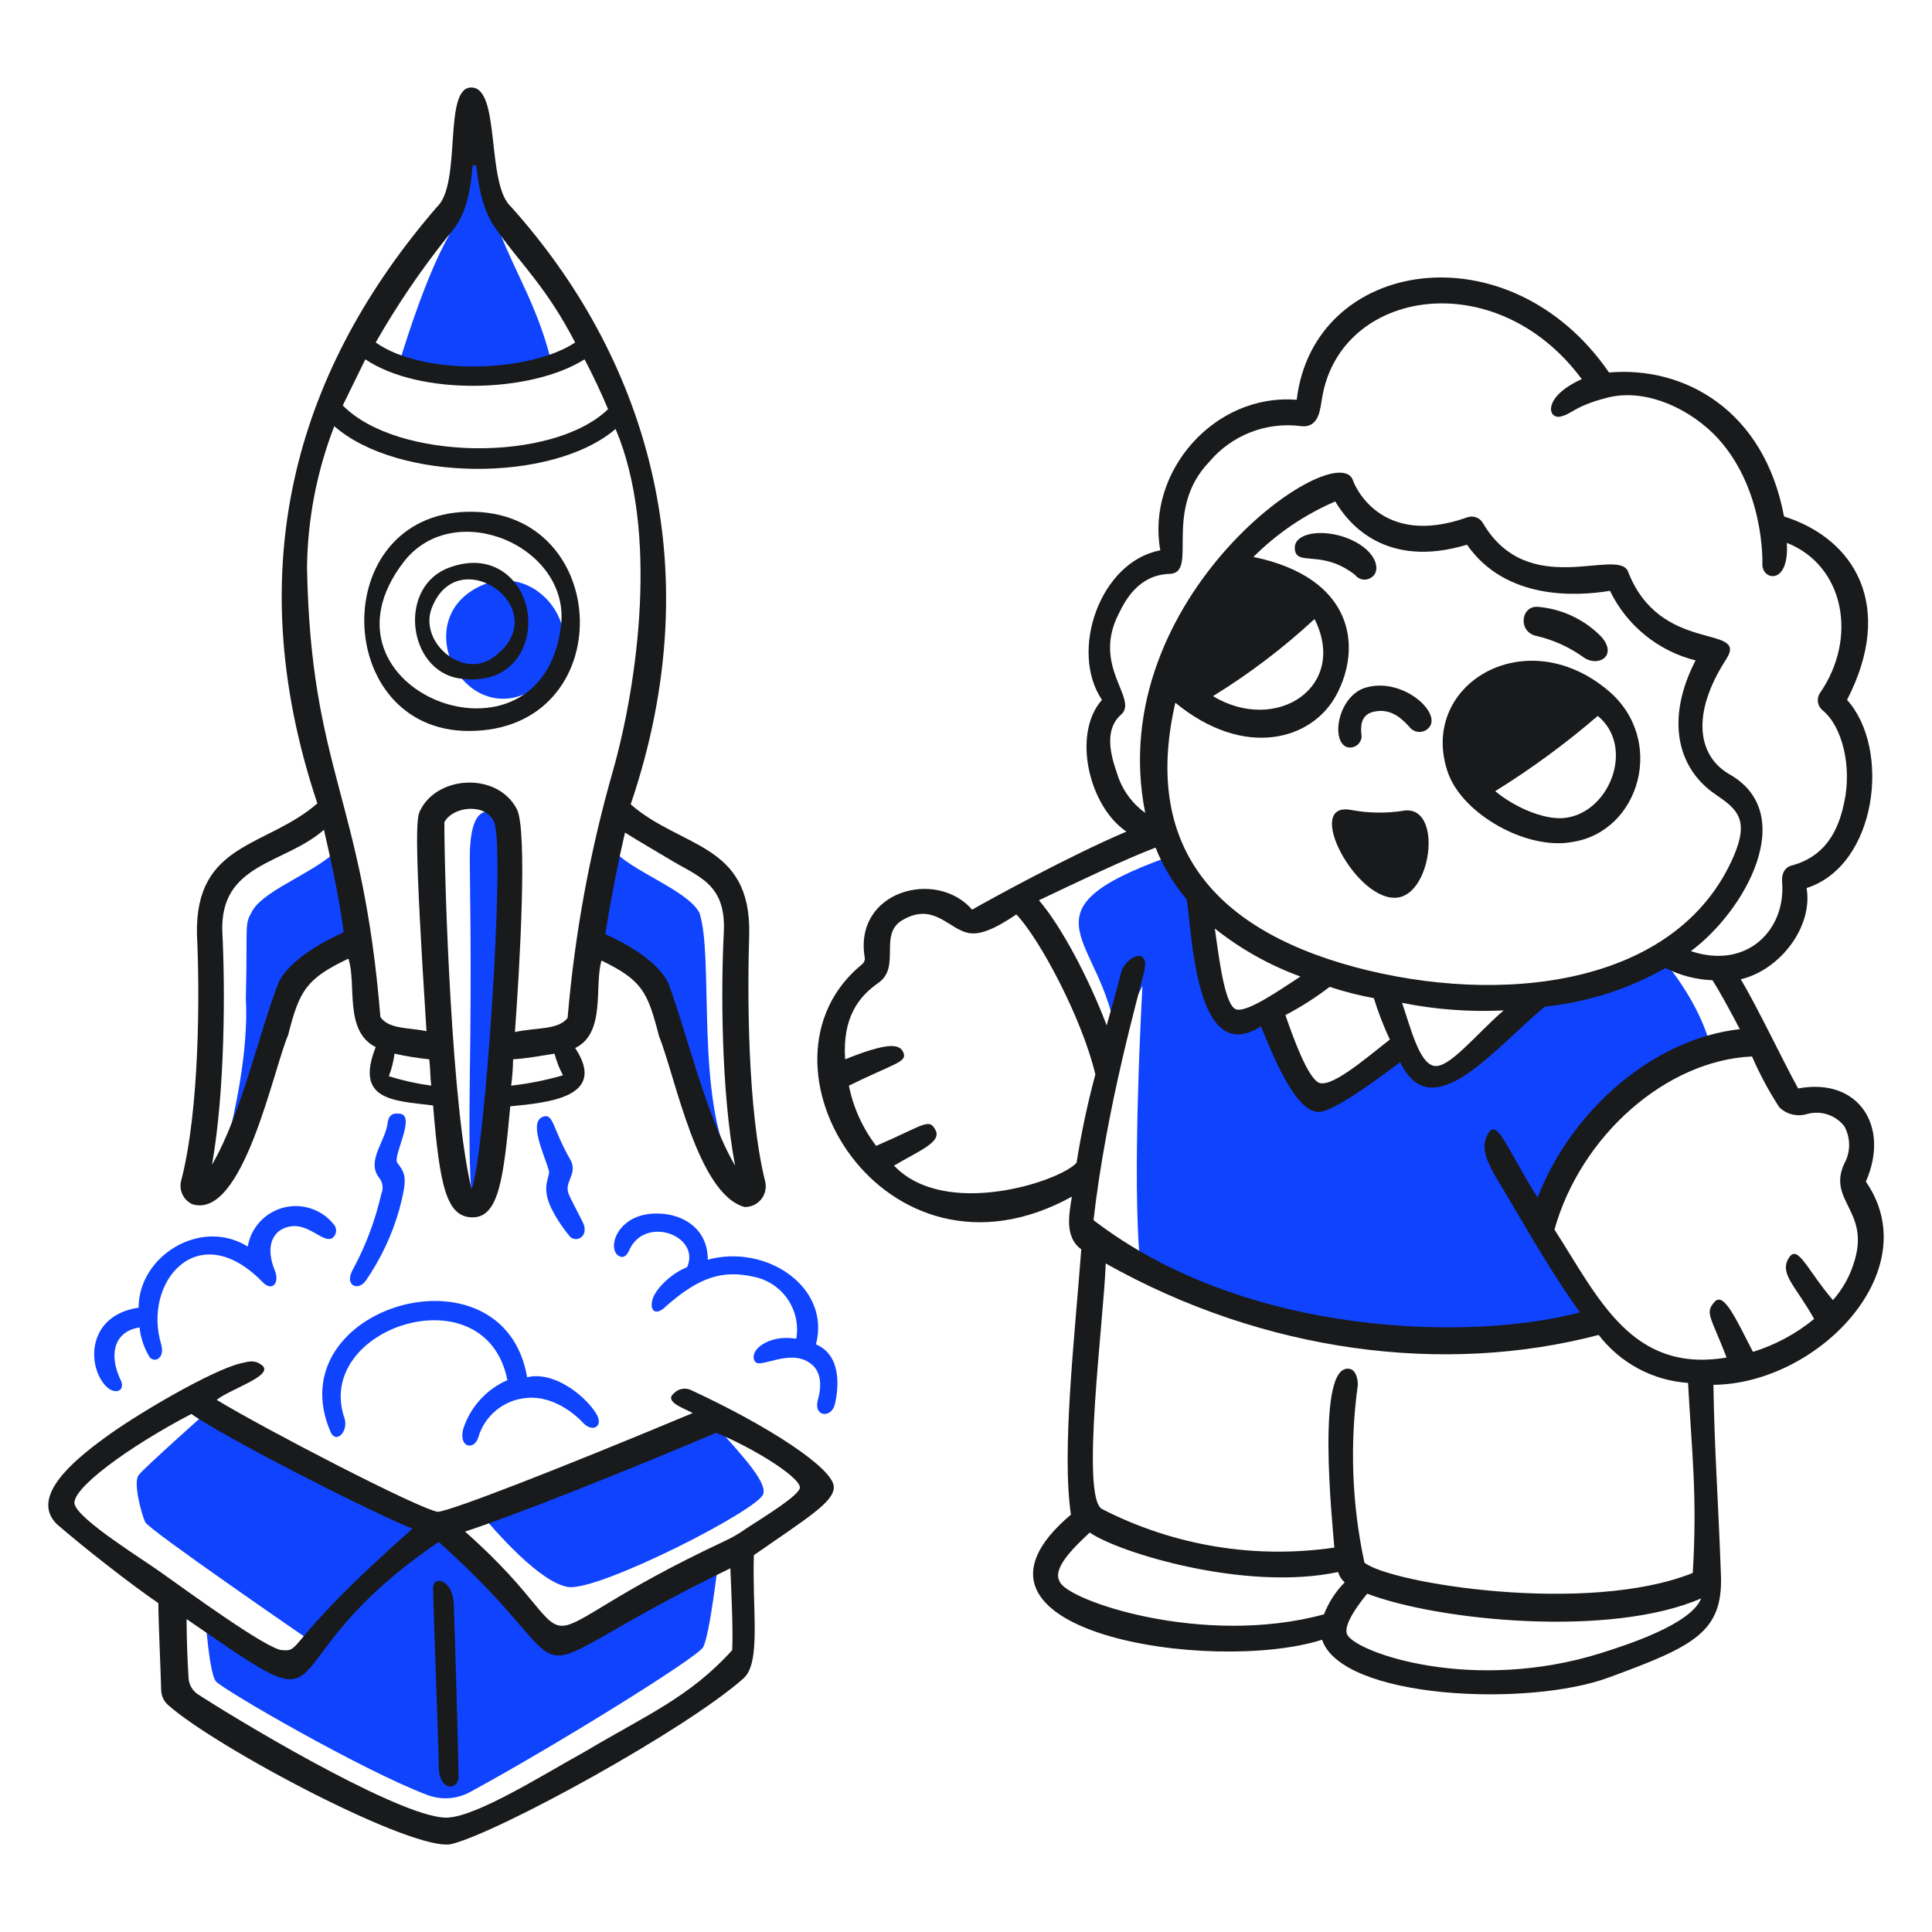 <svg width="120" height="120" viewBox="0 0 120 120" fill="none" xmlns="http://www.w3.org/2000/svg">
<path d="M29.587 74.852C31.106 73.742 33.444 51.012 30.522 50.428C29.411 50.194 29.178 51.772 29.178 53.349C29.178 54.985 29.298 59.076 29.178 67.081C29.12 72.281 29.178 74.911 29.587 74.852Z" fill="#0F43FE"/>
<path d="M33.735 69.36C32.804 69.671 33.803 71.7 34.086 72.69C34.206 73.1 33.588 73.612 34.206 74.97C34.534 75.643 34.946 76.272 35.433 76.841C35.895 77.201 36.602 76.721 36.193 75.905C35.784 75.09 35.433 74.445 35.316 74.153C35.024 73.392 35.9 72.925 35.436 72.049C34.32 70.12 34.38 69.126 33.735 69.36Z" fill="#0F43FE"/>
<path d="M29.704 36.462C25.271 38.702 29.017 45.574 33.326 42.715C37.312 40.071 33.577 34.506 29.704 36.462Z" fill="#0F43FE"/>
<path d="M41.1 61.53C42.035 62.99 43.26 70.47 45.54 72.63C43.144 68.25 44.371 59.425 43.436 56.678C42.618 55.218 39.112 54.107 37.943 52.647C36.891 57.026 36.891 58.548 36.891 58.548C36.891 58.548 40.221 59.66 41.1 61.53Z" fill="#0F43FE"/>
<path d="M28.769 88.76C28.477 89.928 29.453 90.099 29.704 89.286C29.896 88.624 30.283 88.036 30.815 87.598C31.346 87.16 31.998 86.893 32.684 86.832C34.32 86.656 35.722 87.825 36.248 88.409C36.833 88.993 37.533 88.585 37.008 87.766C36.307 86.656 34.379 85.137 32.742 85.546C31.282 77.016 17.172 81.132 20.53 88.936C20.861 89.704 21.64 88.936 21.406 88.118C19.419 82.45 30.171 78.944 31.515 85.722C30.869 86.005 30.289 86.422 29.815 86.946C29.342 87.469 28.985 88.088 28.769 88.76Z" fill="#0F43FE"/>
<path d="M34.203 22.32C33.385 19.049 31.983 16.886 31.047 14.432C30.405 12.796 30.113 8.764 29.47 8.706C28.71 8.646 28.652 13.206 27.893 14.607C26.548 17.003 25.38 20.626 24.737 22.73C25.38 23.374 32.508 23.841 34.203 22.32Z" fill="#0F43FE"/>
<path d="M13.108 87.475C13.108 87.475 8.96 91.156 8.609 91.624C8.258 92.092 8.784 94.019 9.018 94.545C9.31 95.071 19.36 101.966 19.36 101.966C18.884 102.501 18.377 103.009 17.841 103.486C17.666 103.546 12.758 100.447 12.758 100.447C12.758 100.447 12.982 103.843 13.4 104.42C13.743 104.893 22.516 109.972 26.547 111.491C26.973 111.651 27.428 111.718 27.881 111.688C28.335 111.658 28.777 111.531 29.177 111.316C34.261 108.569 43.318 102.959 43.668 102.316C44.078 101.614 44.604 97.057 44.604 97.057C36.253 100.953 35.874 103.187 32.817 100.192C31.758 99.155 26.892 94.737 26.892 94.737L13.108 87.475Z" fill="#0F43FE"/>
<path d="M44.02 88C43.845 88.088 34.381 91.884 29.65 93.78C30.803 95.16 33.55 98.316 35.313 98.576C37.242 98.81 47.117 93.785 47.409 92.791C47.7 91.859 45.13 89.459 44.02 88Z" fill="#0F43FE"/>
<path d="M50.681 83.501C51.616 79.937 47.584 77.249 43.962 78.242C43.962 76.314 42.442 75.437 40.982 75.379C38.469 75.259 37.709 77.366 38.352 77.95C38.644 78.183 38.878 78.067 39.053 77.716C39.988 75.436 43.553 76.723 42.676 78.71C41.742 79.06 40.689 80.053 40.516 80.754C40.341 81.514 40.809 81.69 41.335 81.163C43.438 79.294 44.899 78.883 46.769 79.294C47.635 79.453 48.403 79.947 48.906 80.669C49.41 81.391 49.608 82.283 49.457 83.151C47.704 82.858 46.477 83.91 46.886 84.553C47.178 85.079 49.106 83.676 50.392 84.728C50.917 85.137 51.093 85.897 50.8 86.948C50.508 87.999 51.619 88.116 51.853 87.24C52.14 86.014 52.2 84.144 50.681 83.501Z" fill="#0F43FE"/>
<path d="M23.685 74.151C23.314 75.781 22.724 77.354 21.933 78.826C21.348 79.819 22.21 80.217 22.692 79.585C23.633 78.231 24.344 76.731 24.796 75.145C25.321 73.159 25.205 72.925 24.676 72.224C24.384 71.815 25.786 69.419 24.91 69.186C24.559 69.126 24.208 69.126 24.091 69.653C23.974 70.88 22.767 72.034 23.507 73.101C23.635 73.24 23.72 73.413 23.752 73.6C23.784 73.786 23.76 73.978 23.685 74.151Z" fill="#0F43FE"/>
<path d="M106.251 65.27C106.131 63.926 104.849 61.413 103.271 59.601C100.718 60.647 98.078 61.468 95.383 62.055C93.279 63.926 88.723 69.652 87.026 65.153C82.235 70.236 80.482 68.366 78.788 62.64C74.697 66.146 75.106 59.076 74.697 56.096C73.412 54.518 72.537 53.232 72.537 53.232C62.954 56.679 68.564 58.257 69.323 64.452L70.96 61.239C70.96 61.239 70.258 73.451 70.84 78.652C78.144 83.502 96.199 84.671 99.413 82.158L95.791 76.256C95.792 76.139 99.3 68.658 106.251 65.27Z" fill="#0F43FE"/>
<path d="M22.224 58.433C22.224 58.433 22.224 56.855 21.173 52.531C20.004 54.05 16.498 55.161 15.68 56.563C15.154 57.498 15.387 57.206 15.27 61.997C15.446 65.211 14.628 69.185 13.693 72.574C16.965 67.549 16.673 59.134 22.224 58.433Z" fill="#0F43FE"/>
<path d="M8.668 82.449C8.736 83.113 8.956 83.753 9.311 84.319C9.661 84.67 10.245 84.319 10.012 83.501C8.843 79.644 12.289 75.494 16.322 79.644C16.898 80.237 17.374 79.704 17.082 78.943C16.498 77.54 16.856 76.57 17.725 76.255C19.082 75.763 20.011 77.261 20.646 76.898C20.713 76.847 20.767 76.784 20.807 76.71C20.847 76.637 20.87 76.556 20.876 76.473C20.881 76.39 20.869 76.307 20.84 76.229C20.811 76.151 20.765 76.08 20.706 76.021C20.34 75.572 19.851 75.238 19.3 75.059C18.748 74.88 18.157 74.863 17.596 75.011C17.035 75.159 16.529 75.465 16.138 75.893C15.746 76.321 15.486 76.852 15.389 77.424C12.467 75.612 8.609 78.008 8.609 81.222C5.453 81.689 5.395 84.728 6.505 86.014C7.089 86.714 7.908 86.422 7.44 85.604C6.74 84.027 7.148 82.682 8.668 82.449Z" fill="#0F43FE"/>
<path d="M28.477 42.131C31.808 42.656 33.151 40.085 32.742 37.865C32.333 35.82 30.402 34.184 27.659 35.352C24.737 36.696 25.38 41.604 28.477 42.131ZM26.782 37.865C28.36 33.425 34.612 37.865 30.697 40.787C28.828 42.248 26.081 39.968 26.782 37.865Z" fill="#191A1B"/>
<path d="M116.009 73.567C115.949 73.507 115.949 73.45 115.892 73.391C117.411 69.944 115.425 66.905 111.685 67.606C110.75 65.912 109.114 62.464 108.12 60.826C110.575 60.242 112.62 57.554 112.211 55.158C116.591 53.756 117.47 46.51 114.723 43.472C117.704 37.687 115.25 33.48 110.808 32.077C109.581 25.477 104.615 22.728 99.94 23.137C93.746 14.137 81.592 16.008 80.54 24.832C75.398 24.423 71.191 29.332 72.068 34.181C68.328 34.882 66.399 40.434 68.445 43.472C66.575 45.576 67.626 50.072 69.964 51.652C66.516 53.113 61.491 55.86 60.381 56.502C58.161 53.931 52.96 55.334 53.721 59.541C53.717 59.608 53.699 59.673 53.669 59.734C53.639 59.794 53.597 59.848 53.546 59.892C46.008 66.027 54.948 80.752 66.576 74.325C66.401 75.435 66.109 76.837 67.16 77.597C66.752 83.031 65.933 90.16 66.518 94.075C57.87 101.379 75.341 104.008 82.118 101.847C83.345 105.528 94.914 106.054 99.938 104.187C105.197 102.258 107.008 101.382 106.892 97.876C106.716 92.968 106.482 89.988 106.424 86.014C112.854 85.954 119.574 79.059 116.009 73.567ZM69.38 48.031C68.97 46.863 68.562 45.285 69.672 44.35C70.665 43.357 67.802 41.37 69.497 38.098C69.847 37.396 70.665 35.702 72.652 35.644C74.463 35.584 72.185 31.729 75.106 28.69C75.796 27.867 76.683 27.232 77.684 26.844C78.685 26.456 79.768 26.327 80.832 26.47C82.001 26.59 82.001 25.243 82.118 24.717C83.228 17.937 92.928 16.361 98.246 23.548C95.906 24.6 96.086 25.944 96.843 25.888C97.603 25.768 97.72 25.245 99.765 24.719C101.868 24.135 104.498 25.069 106.425 26.939C109.639 30.153 109.464 35.003 109.464 35.003C109.404 36.054 111.158 36.405 110.982 33.717C114.547 35.119 115.422 39.619 113.028 43.066C112.924 43.233 112.884 43.432 112.917 43.625C112.949 43.819 113.051 43.994 113.203 44.118C114.431 45.112 115.034 47.615 114.547 49.845C114.293 51.009 113.729 53.117 111.275 53.76C111.041 53.82 110.632 54.052 110.691 54.811C110.924 57.733 108.531 60.246 105.023 59.077C108.411 56.565 111.743 50.546 107.418 48.091C105.49 46.981 104.964 44.41 107.243 40.904C108.587 38.744 103.094 40.671 101.108 35.47C100.407 34.009 94.914 37.281 92.108 32.49C92.011 32.323 91.858 32.196 91.676 32.131C91.494 32.067 91.295 32.07 91.115 32.14C85.68 34.068 84.099 30.04 84.044 29.86C83.144 26.96 68.46 37 71.13 50.487C70.292 49.884 69.676 49.021 69.38 48.031ZM84.163 60.069C74.814 57.556 71.074 52.005 73.003 43.649C77.269 47.155 81.476 45.989 82.995 43.182C84.632 40.143 84.047 35.877 77.853 34.592C79.314 33.131 81.039 31.961 82.937 31.144C83.755 32.547 86.092 35.352 91.118 33.832C93.513 37.279 97.898 37.046 99.998 36.696C100.514 37.762 101.257 38.701 102.176 39.448C103.095 40.195 104.167 40.732 105.315 41.019C103.445 44.642 104.147 47.739 106.601 49.375C107.886 50.252 108.646 50.895 107.711 53.115C104.206 61.354 93.104 62.464 84.163 60.069ZM93.396 62.757C91.643 64.276 90.006 66.379 89.072 66.204C88.137 66.029 87.611 63.808 87.085 62.289C89.161 62.705 91.281 62.863 93.396 62.759V62.757ZM82.586 61.296C83.484 61.591 84.402 61.825 85.332 61.997C85.603 62.876 85.935 63.735 86.325 64.568C84.689 65.853 82.527 67.723 81.825 67.198C81.183 66.73 80.423 64.743 79.839 63.049C80.804 62.545 81.723 61.959 82.586 61.296ZM76.8 62.699C76.099 62.523 75.748 59.777 75.456 57.673C77.056 58.947 78.852 59.954 80.774 60.654C79.43 61.53 77.502 62.874 76.8 62.699ZM75.339 43.24C77.594 41.852 79.707 40.248 81.65 38.449C83.753 42.653 79.294 45.612 75.34 43.24L75.339 43.24ZM71.775 52.648C72.237 53.817 72.889 54.902 73.704 55.859C74.054 57.904 74.229 66.377 78.32 63.748C79.021 65.442 80.42 69.036 81.884 69.065C82.293 69.073 83.345 68.714 86.968 65.968C88.955 70.175 92.987 64.916 95.968 62.52C98.6 62.249 101.147 61.433 103.447 60.125C104.354 60.587 105.351 60.846 106.369 60.885C106.778 61.527 107.421 62.696 108.063 63.923C102.804 64.507 97.662 68.831 95.501 74.382C93.455 71.11 92.93 69.24 92.345 70.584C91.819 71.694 92.871 72.98 93.981 74.908C95.208 77.012 96.728 79.583 98.13 81.511C91.644 83.264 77.503 83.148 67.92 75.785C68.738 68.656 70.725 61.819 71.075 60.3C71.426 58.722 69.848 59.424 69.615 60.475C69.44 61.176 69.381 61.41 68.738 63.689C67.628 60.768 65.933 57.553 64.531 55.917C66.867 54.81 69.906 53.349 71.775 52.648L71.775 52.648ZM66.867 72.223C65.815 73.392 58.686 75.729 55.53 72.399C57.108 71.464 58.511 70.938 58.101 70.179C57.692 69.42 57.4 69.886 54.42 71.172C53.579 70.07 52.999 68.791 52.725 67.432C55.589 66.03 56.348 65.971 56.115 65.387C55.881 64.803 55.121 64.744 52.492 65.796C52.317 63.166 53.369 61.881 54.537 61.063C55.998 60.07 54.537 58.025 56.057 57.148C58.043 55.98 58.975 57.814 60.264 57.966C60.847 58.035 61.666 57.791 63.127 56.797C64.587 58.317 67.217 63.283 68.035 66.731C67.55 68.54 67.16 70.373 66.867 72.223L66.867 72.223ZM82.234 100.271C74.696 102.316 66.224 99.394 65.815 98.226C65.347 97.408 66.691 96.123 67.685 95.188C69.437 96.415 77.326 98.869 83.111 97.642C83.183 97.891 83.325 98.114 83.52 98.284C82.96 98.852 82.523 99.528 82.235 100.27L82.234 100.271ZM82.877 96.123C77.934 96.846 72.888 96.009 68.444 93.727C67.1 92.967 68.561 81.982 68.678 78.476C78.553 84.027 89.714 85.429 99.297 82.916C99.958 83.778 100.794 84.49 101.752 85.004C102.709 85.518 103.764 85.822 104.848 85.896C105.082 90.22 105.432 92.967 105.14 97.699C98.595 100.329 86.325 98.342 84.747 97.057C83.966 93.428 83.828 89.69 84.338 86.013C84.338 85.662 84.221 85.078 83.812 85.02C81.709 84.669 82.761 94.602 82.878 96.122L82.877 96.123ZM99.472 102.667C91.467 105.18 84.338 102.667 83.692 101.557C83.517 101.265 83.632 100.563 84.919 98.986C89.359 100.68 100.053 101.732 105.663 99.278C105.024 100.914 100.934 102.199 99.473 102.666L99.472 102.667ZM112.678 81.923C111.555 82.843 110.266 83.537 108.88 83.968C107.77 81.808 107.054 80.216 106.484 80.871C105.884 81.56 106.25 81.748 107.244 84.319C101.342 85.312 99.297 80.638 96.551 76.372C98.186 70.528 103.504 65.854 108.821 65.62C109.298 66.717 109.865 67.773 110.516 68.776C110.744 68.997 111.027 69.152 111.336 69.224C111.644 69.296 111.967 69.282 112.269 69.185C112.682 69.076 113.117 69.09 113.522 69.225C113.927 69.359 114.284 69.61 114.549 69.945C114.748 70.302 114.852 70.704 114.852 71.113C114.852 71.522 114.748 71.924 114.549 72.282C113.497 74.562 116.127 75.203 115.192 78.3C114.932 79.208 114.472 80.046 113.847 80.754C112.153 78.768 111.627 77.131 111.043 78.242C110.575 79.176 111.569 79.936 112.68 81.922L112.678 81.923Z" fill="#191A1B"/>
<path d="M85.157 35.88C85.858 35.471 85.507 34.068 83.521 33.367C82.001 32.841 80.365 33.133 80.423 34.068C80.483 35.237 82.06 34.068 84.163 35.705C84.275 35.856 84.44 35.959 84.625 35.991C84.81 36.024 85 35.984 85.157 35.88Z" fill="#191A1B"/>
<path d="M84.806 42.715C83.111 43.241 82.646 45.987 83.638 46.396C83.742 46.429 83.852 46.438 83.96 46.421C84.069 46.405 84.171 46.364 84.262 46.303C84.352 46.241 84.427 46.159 84.48 46.064C84.534 45.969 84.566 45.862 84.572 45.753C84.497 45.113 84.512 44.468 85.215 44.234C86.092 44 86.793 44.294 87.555 45.169C87.624 45.255 87.711 45.325 87.809 45.376C87.908 45.426 88.016 45.455 88.126 45.46C88.236 45.466 88.346 45.448 88.449 45.408C88.552 45.368 88.645 45.307 88.723 45.229C89.64 44.336 87.143 42.014 84.806 42.715Z" fill="#191A1B"/>
<path d="M95.44 39.501C96.469 39.741 97.441 40.178 98.304 40.787C99.18 41.488 100.524 40.787 99.472 39.56C98.418 38.475 97.007 37.811 95.499 37.69C94.447 37.631 94.272 39.267 95.44 39.501Z" fill="#191A1B"/>
<path d="M87.085 50.37C86.037 50.525 84.971 50.505 83.93 50.31C80.891 49.726 84.28 56.153 86.851 55.744C89.013 55.395 89.597 49.844 87.085 50.37Z" fill="#191A1B"/>
<path d="M99.882 42.889C94.681 38.509 88.02 42.597 89.948 48.031C90.883 50.602 94.857 52.823 97.661 52.297C101.868 51.654 103.505 45.928 99.882 42.889ZM97.369 50.778C96.142 51.012 94.214 50.252 92.869 49.141C95.11 47.751 97.24 46.188 99.24 44.467C101.52 46.337 100.057 50.31 97.369 50.778Z" fill="#191A1B"/>
<path d="M29.12 45.402C38.527 45.402 38.12 31.612 29.06 31.787C20.296 31.962 20.646 45.402 29.12 45.402ZM25.088 34.884C28.243 30.852 35.431 33.949 34.846 38.857C33.677 48.616 18.894 42.889 25.088 34.884Z" fill="#191A1B"/>
<path d="M11.94 74.794C15.096 75.788 16.966 66.438 17.901 64.276C18.602 61.471 19.069 60.77 21.64 59.543C22.166 61.121 21.348 64.043 23.335 65.036C22.049 68.308 24.328 68.366 26.899 68.658C27.309 73.625 27.717 75.612 29.353 75.612C30.99 75.612 31.282 73.158 31.693 68.717C33.973 68.483 37.77 68.191 35.725 65.094C37.653 64.159 36.894 61.238 37.361 59.66C39.874 60.887 40.224 61.588 40.926 64.334C41.977 66.964 43.321 74.151 46.243 74.969C46.439 74.974 46.634 74.934 46.813 74.852C46.992 74.77 47.149 74.648 47.273 74.496C47.397 74.344 47.485 74.165 47.529 73.973C47.573 73.782 47.573 73.583 47.529 73.391C46.419 68.951 46.419 61.647 46.535 58.024C46.652 52.356 42.328 52.706 39.173 49.96C44.314 34.826 39.874 21.912 31.752 12.855C30.174 11.453 31.109 5.492 29.298 5.434C27.486 5.376 28.713 11.394 27.138 12.855C18.66 22.672 14.687 34.884 19.712 49.902C16.557 52.648 12.116 52.298 12.233 58.024C12.408 61.647 12.408 68.951 11.239 73.391C11.181 73.67 11.218 73.96 11.345 74.215C11.472 74.47 11.682 74.674 11.94 74.794ZM24.153 66.847C24.325 66.395 24.442 65.924 24.504 65.445C25.216 65.604 25.937 65.721 26.664 65.795C26.724 66.321 26.724 66.905 26.784 67.431C25.892 67.309 25.012 67.114 24.153 66.847ZM29.295 73.859C28.068 69.009 27.6 54.985 27.6 51.07C28.126 50.077 30.171 49.843 30.697 51.07C31.404 52.837 30.09 71.97 29.295 73.859ZM31.749 67.431C31.82 66.889 31.861 66.343 31.869 65.795C32.804 65.735 33.681 65.562 34.44 65.445C34.564 65.911 34.741 66.362 34.966 66.789C33.914 67.094 32.838 67.309 31.749 67.431ZM41.449 53.291C43.319 54.459 45.13 54.81 44.955 57.965C44.78 61.296 44.78 67.724 45.657 72.398C43.786 69.185 42.676 64.159 41.508 61.062C40.806 59.601 38.644 58.491 37.593 58.024C38.002 55.511 38.41 53.464 38.82 51.713C39.754 52.298 40.572 52.765 41.449 53.291ZM27.776 14.725C28.477 13.907 29.12 13.089 29.353 10.345C29.353 10.225 29.529 10.225 29.587 10.345C29.88 13.032 30.522 13.851 31.048 14.552C32.334 16.364 33.97 17.883 35.722 21.272C32.918 23.142 26.315 23.376 23.335 21.272C24.644 18.979 26.129 16.79 27.776 14.725ZM22.692 22.319C26.082 24.599 32.976 24.423 36.307 22.319C36.84 23.329 37.328 24.363 37.768 25.416C34.32 28.747 24.679 28.63 21.29 25.182C21.757 24.249 22.225 23.256 22.692 22.319ZM19.069 35.235C19.107 32.236 19.681 29.267 20.764 26.47C24.679 29.918 34.264 30.034 38.235 26.645C40.923 32.956 39.619 42.44 38.06 47.915C36.633 52.915 35.694 58.042 35.255 63.224C34.671 63.984 33.327 63.809 31.983 64.101C32.275 60.128 32.778 51.55 32.1 50.252C30.889 47.936 27.133 48.149 26.082 50.372C25.848 50.84 25.731 52.242 26.49 64.045C25.321 63.812 24.153 63.929 23.627 63.168C22.517 49.493 19.303 47.856 19.069 35.235ZM13.81 57.907C13.635 53.583 17.667 53.699 20.121 51.539C20.53 53.351 20.997 55.337 21.348 57.908C20.296 58.376 18.018 59.544 17.316 61.005C16.089 64.102 15.036 69.127 13.168 72.341C13.986 67.724 13.986 61.296 13.81 57.907Z" fill="#191A1B"/>
<path d="M26.899 98.634C26.899 99.51 27.25 108.509 27.25 109.678C27.25 111.314 28.477 111.197 28.477 110.379C28.477 108.977 28.243 101.088 28.184 99.627C28.126 98.108 26.899 97.816 26.899 98.634Z" fill="#191A1B"/>
<path d="M42.968 86.364C42.79 86.267 42.584 86.232 42.383 86.263C42.183 86.295 41.998 86.392 41.858 86.54C41.215 87.065 42.5 87.474 43.027 87.767C34.496 91.331 28.009 93.843 27.191 93.902C26.023 93.727 16.439 88.76 13.459 86.949C14.336 86.247 17.083 85.429 16.264 84.789C15.797 84.438 15.449 84.567 14.979 84.672C13.235 85.065 8.493 87.828 6.448 89.347C4.533 90.751 1.851 92.988 3.526 94.664C5.279 96.183 8.2 98.462 9.836 99.573C9.836 100.683 9.983 103.779 10.012 105.006C10.028 105.341 10.175 105.656 10.421 105.883C13.343 108.513 25.789 115.116 28.068 114.531C31.048 113.772 42.559 107.461 46.182 104.247C47.292 103.254 46.708 99.923 46.825 96.593C50.097 94.313 51.768 93.32 51.791 92.385C51.821 91.213 47.643 88.526 42.968 86.364ZM10.129 97.758C9.019 96.941 4.909 94.434 4.636 93.435C4.383 92.505 7.967 89.87 11.882 87.825C13.985 89.286 22.166 93.493 25.613 94.954C17.667 101.966 18.78 102.609 17.55 102.492C16.732 102.551 11.531 98.752 10.129 97.758ZM45.48 102.492C42.851 105.414 40.046 106.582 36.423 108.744C33.677 110.264 29.703 112.776 27.833 112.893C25.379 113.068 16.205 107.751 12.293 105.238C12.119 105.122 11.975 104.967 11.873 104.783C11.771 104.6 11.715 104.396 11.709 104.186C11.649 103.251 11.589 101.732 11.589 100.563C22.107 107.809 15.738 103.602 27.249 95.772C37.592 105.004 30.229 104.772 45.364 97.408C45.42 98.811 45.54 101.148 45.48 102.492ZM46.415 94.895C45.94 95.238 45.431 95.532 44.896 95.772C38.108 98.961 36.19 100.856 35.021 100.973C33.735 101.09 33.443 99.161 28.885 95.129C32.099 94.077 38.819 91.389 44.485 88.994C46.645 89.87 49.627 91.682 49.685 92.383C49.688 92.85 47.584 94.136 46.416 94.895H46.415Z" fill="#191A1B"/>
</svg>
